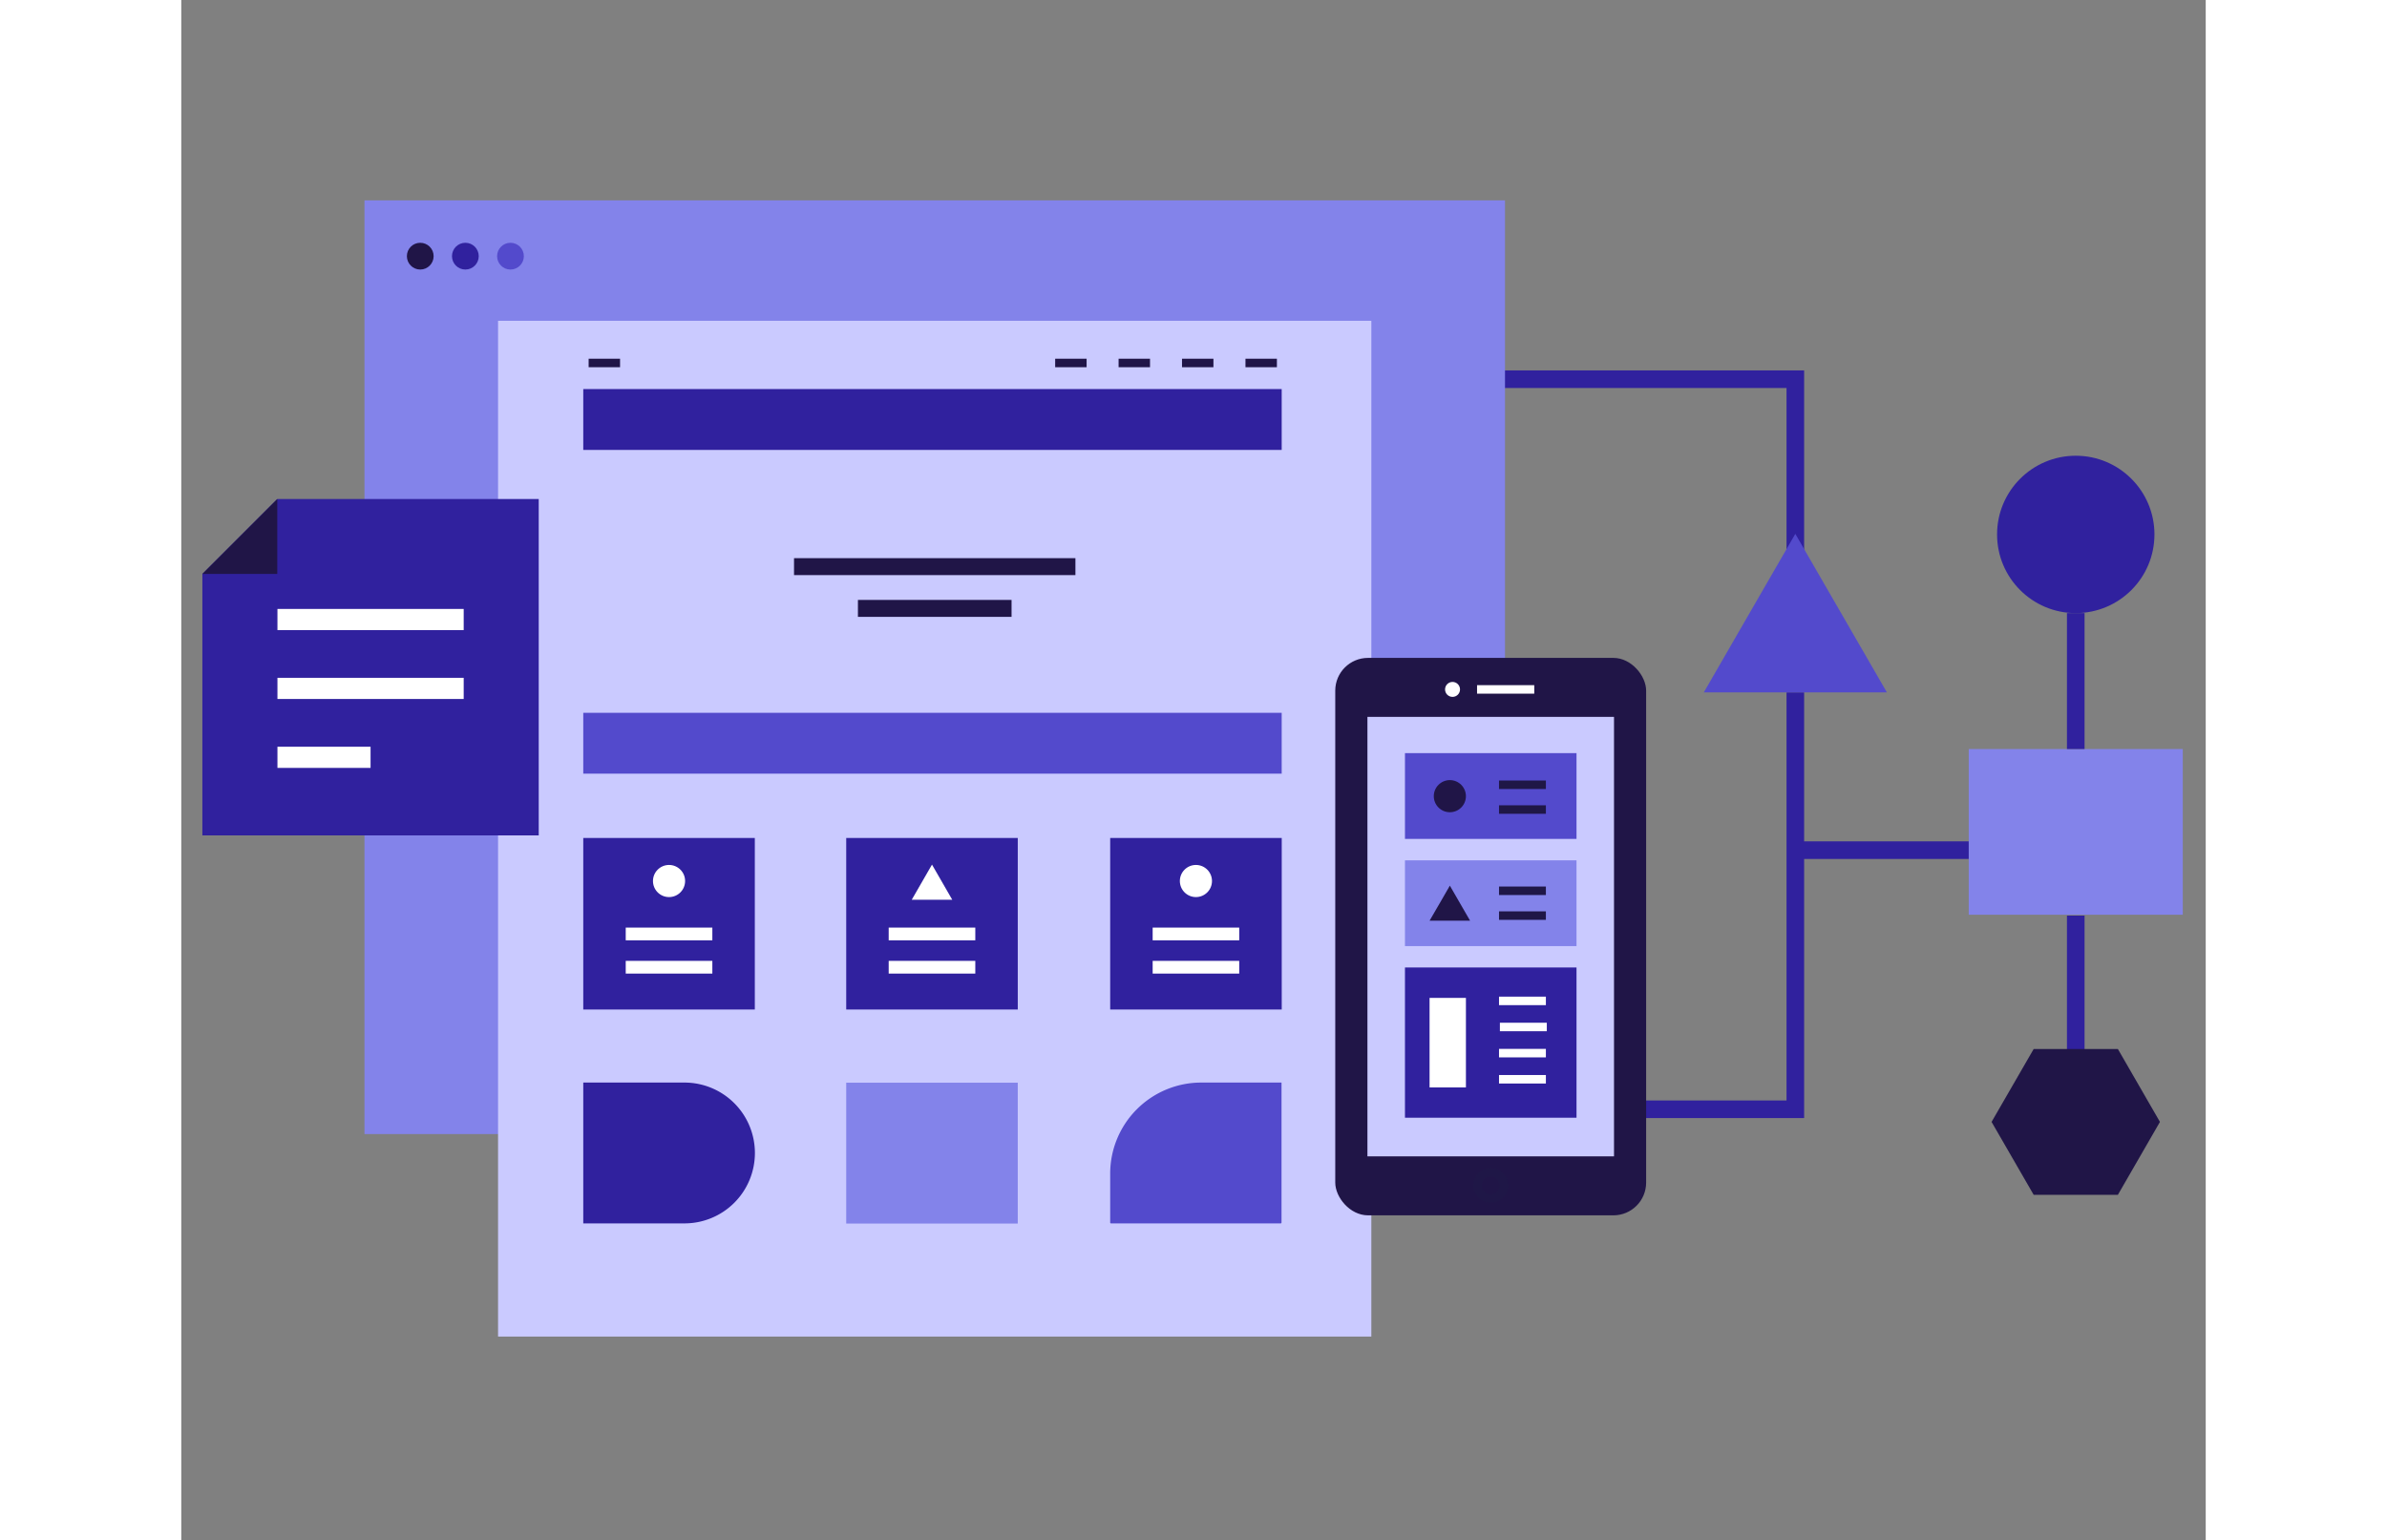 <svg xmlns="http://www.w3.org/2000/svg" width="468px" height="302px" viewBox="0 0 460 350">
    <rect x="0" y="0" width="460" height="350" fill="#808080" stroke="none"/>
    <defs>
        <style>.cls-1,.cls-11,.cls-12,.cls-15,.cls-7,.cls-8,.cls-9{fill:none;stroke-miterlimit:10}.cls-1{stroke:#30219e;stroke-width:4px}.cls-2{fill:#534acc}.cls-3{fill:#8383ea}.cls-4{fill:#201547}.cls-5{fill:#30219e}.cls-6{fill:#cacaff}.cls-7,.cls-8{stroke:#201547}.cls-7{stroke-width:3.85px}.cls-11,.cls-12,.cls-8{stroke-width:1.93px}.cls-11,.cls-15,.cls-9{stroke:#fff}.cls-9{stroke-width:2.89px}.cls-10{fill:#fff}.cls-12{stroke:#1f1747}.cls-15{stroke-width:4.81px}</style>
    </defs>
    <path d="M325.15 252.07h41.6V191.3M415.78 193.19h-49.03v-35.85M293.23 86.17h73.52v50.74" class="cls-1"/>
    <path d="M366.75 121.31l10.4 18.01 10.41 18.02h-41.61l10.4-18.02 10.4-18.01z" class="cls-2"/>
    <path d="M41.63 45.53h259.15V257.7H41.63z" class="cls-3"/>
    <circle cx="54.3" cy="58.21" r="3.04" class="cls-4"/>
    <circle cx="64.55" cy="58.21" r="3.04" class="cls-5"/>
    <circle cx="74.8" cy="58.21" r="3.04" class="cls-2"/>
    <path d="M71.98 72.9h198.43v230.82H71.98z" class="cls-6"/>
    <path d="M91.34 246h23a16 16 0 0116 16 16 16 0 01-16 16h-23v-32z" class="cls-5"/>
    <path d="M231.75 246H250v31.81a.2.2 0 01-.2.2h-38.53a.2.2 0 01-.2-.2v-11.09A20.69 20.69 0 01231.75 246z" class="cls-2"/>
    <path d="M151.09 246.03h38.98v32.01h-38.98z" class="cls-3"/>
    <path d="M91.34 88.41h158.7v13.83H91.34z" class="cls-5"/>
    <path d="M91.34 161.98h158.7v13.83H91.34z" class="cls-2"/>
    <path d="M139.23 128.76h63.94M153.75 138.25h34.91" class="cls-7"/>
    <path d="M241.81 82.48h7.14M227.39 82.48h7.14M212.98 82.48h7.14M198.57 82.48h7.14M92.56 82.48h7.14" class="cls-8"/>
    <path d="M91.34 190.42h38.98v38.98H91.34z" class="cls-5"/>
    <path d="M100.99 212.23h19.68M100.99 219.79h19.68" class="cls-9"/>
    <circle cx="110.83" cy="200.2" r="3.65" class="cls-10"/>
    <path d="M211.07 190.42h38.98v38.98h-38.98z" class="cls-5"/>
    <path d="M220.72 212.23h19.67M220.72 219.79h19.67" class="cls-9"/>
    <circle cx="230.55" cy="200.2" r="3.65" class="cls-10"/>
    <path d="M151.09 190.42h38.98v38.98h-38.98z" class="cls-5"/>
    <path d="M160.74 212.23h19.68M160.74 219.79h19.68" class="cls-9"/>
    <path d="M170.58 196.47l2.3 3.99 2.3 3.99h-9.2l2.3-3.99 2.3-3.99z" class="cls-10"/>
    <rect width="70.64" height="126.67" x="262.21" y="149.5" class="cls-4" rx="7.44"/>
    <path d="M269.52 162.9h56.03v99.87h-56.03z" class="cls-6"/>
    <path d="M294.43 156.66h13" class="cls-11"/>
    <circle cx="288.86" cy="156.66" r="1.7" class="cls-10"/>
    <circle cx="297.53" cy="269.37" r="2.99" class="cls-12"/>
    <path d="M278.05 171.14h38.98v19.49h-38.98z" class="cls-2"/>
    <path d="M278.05 195.5h38.98v19.49h-38.98z" class="cls-3"/>
    <path d="M278.05 219.85h38.98v34.14h-38.98z" class="cls-5"/>
    <path d="M299.42 178.33h10.65M299.42 183.96h10.65M299.42 202.42h10.65M299.42 208.06h10.65" class="cls-12"/>
    <path d="M299.42 227.44h10.65M299.62 233.37h10.66M299.42 239.31h10.65M299.42 245.25h10.65" class="cls-11"/>
    <circle cx="288.25" cy="180.92" r="3.65" class="cls-4"/>
    <path d="M288.25 201.25l2.3 3.99 2.3 3.98h-9.21l2.31-3.98 2.3-3.99z" class="cls-4"/>
    <path d="M283.64 226.76h8.26v20.34h-8.26z" class="cls-10"/>
    <path fill="#30219e" fill-rule="evenodd" d="M4.79 189.83h76.43V113.4H21.81L4.79 130.42v59.41z"/>
    <path fill="#201547" fill-rule="evenodd" d="M4.79 130.42h17.02V113.4L4.79 130.42z"/>
    <path d="M21.85 140.78h42.32M21.85 156.43h42.32M21.85 172.09h21.16" class="cls-15"/>
    <path d="M406.15 170.21h48.64v37.65h-48.64z" class="cls-3"/>
    <circle cx="430.47" cy="121.44" r="17.88" class="cls-5"/>
    <path d="M430.47 139.32v30.89M430.47 208.06v30.89" class="cls-1"/>
    <path d="M440.04 238.37h-19.13l-9.57 16.57 9.57 16.57h19.13l9.56-16.57-9.56-16.57z" class="cls-4"/>
</svg>